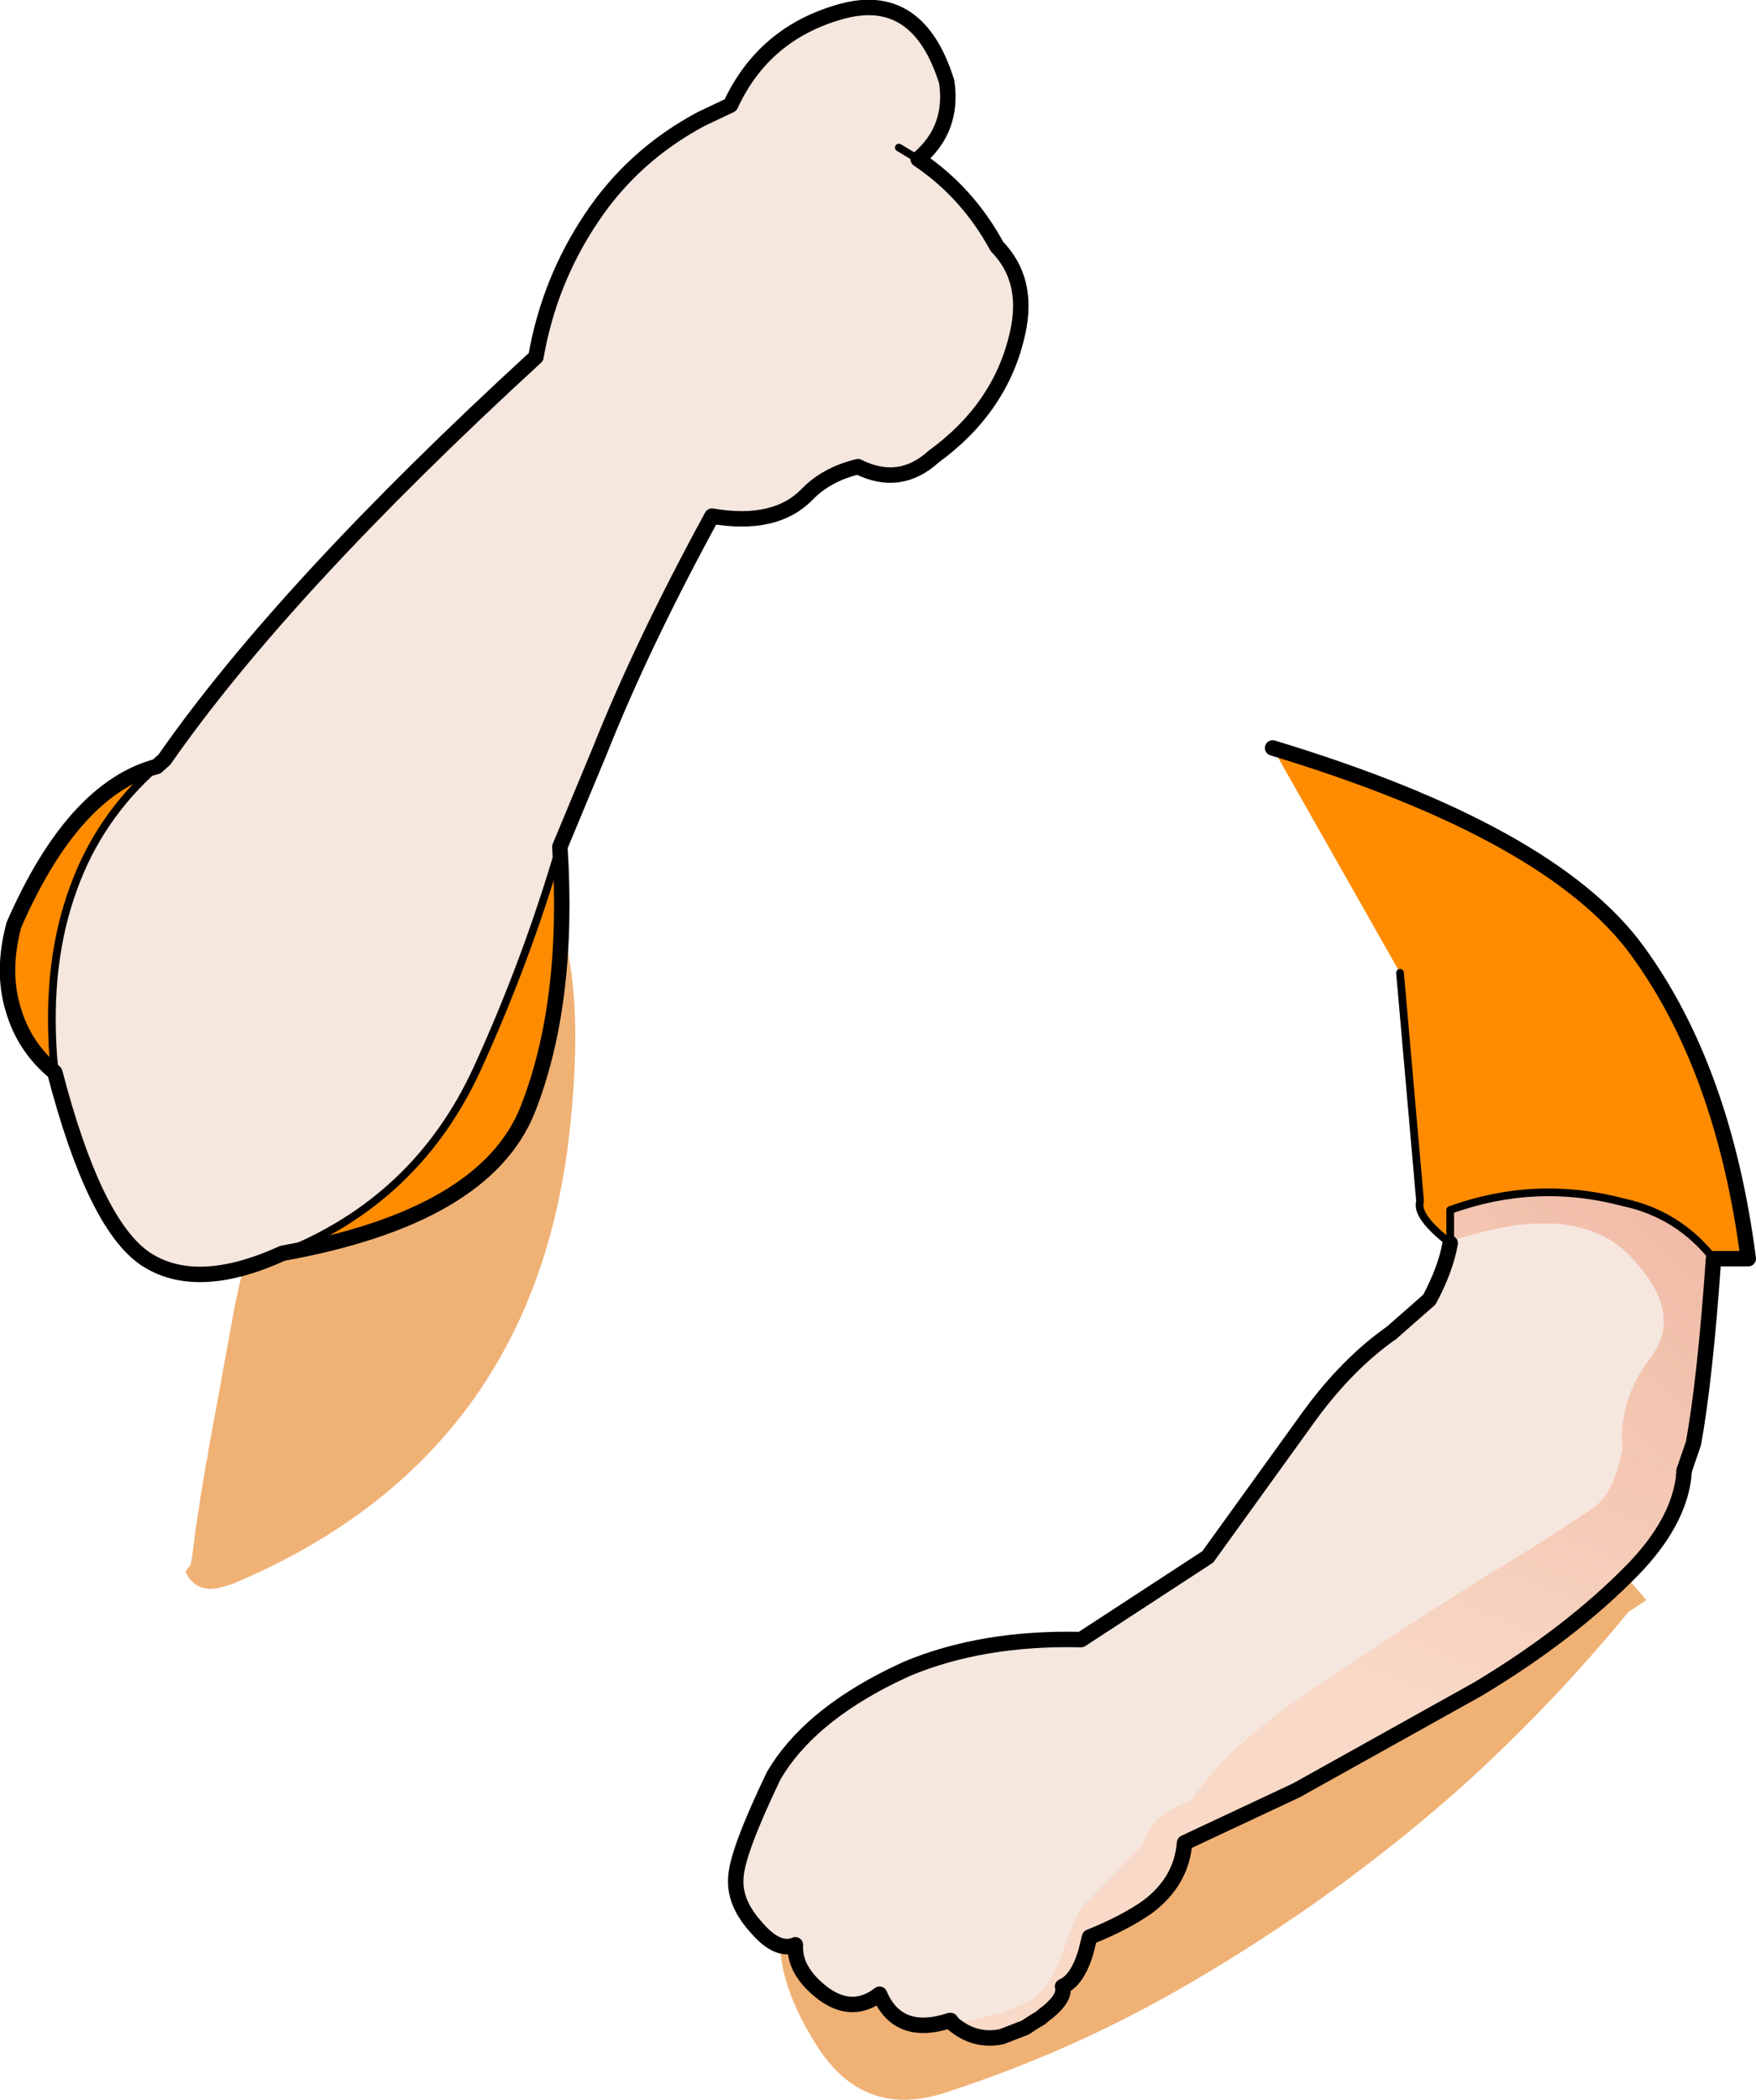 <?xml version="1.0" encoding="UTF-8" standalone="no"?>
<svg xmlns:xlink="http://www.w3.org/1999/xlink" height="135.9px" width="113.7px" xmlns="http://www.w3.org/2000/svg">
  <g transform="matrix(1.0, 0.0, 0.0, 1.0, 58.75, 130.1)">
    <path d="M18.35 -1.8 Q10.75 2.65 2.35 5.35 -2.85 7.0 -5.85 2.3 -12.6 -8.3 -0.3 -13.05 2.2 -14.0 45.3 -32.75 L45.6 -31.2 46.0 -28.7 47.6 -26.85 47.85 -26.55 46.7 -25.8 Q41.65 -19.65 35.75 -14.35 27.85 -7.35 18.35 -1.8 M-31.85 -75.8 L-31.25 -76.4 -30.8 -76.55 Q-19.45 -76.8 -21.95 -56.2 -24.5 -35.65 -43.7 -27.6 L-44.2 -27.45 Q-46.0 -26.85 -46.75 -28.4 L-46.4 -28.85 -46.3 -29.45 -46.1 -31.0 -45.85 -32.65 -45.8 -33.0 -45.75 -33.35 -45.7 -33.6 -45.65 -33.9 -45.55 -34.55 -45.5 -34.85 -45.45 -35.15 -45.4 -35.45 -45.3 -35.85 -45.3 -36.0 -43.5 -45.85 -41.75 -53.6 -40.55 -58.0 Q-39.15 -63.1 -37.5 -67.1 -36.3 -70.25 -34.1 -73.15 L-31.95 -75.7 -31.85 -75.8" fill="#f0b175" fill-rule="evenodd" stroke="none"/>
    <path d="M35.15 -49.75 L35.15 -51.8 Q40.7 -53.8 46.35 -52.3 49.9 -51.55 52.2 -48.65 51.65 -40.8 50.9 -36.7 L50.3 -34.95 49.05 -35.35 46.3 -36.3 Q46.0 -39.5 48.15 -42.3 50.3 -45.15 46.8 -48.8 43.25 -52.5 35.15 -49.75" fill="url(#gradient0)" fill-rule="evenodd" stroke="none"/>
    <path d="M-22.5 -75.3 Q-21.85 -65.2 -24.6 -58.25 -27.4 -51.35 -40.45 -49.0 -31.75 -52.45 -27.85 -60.95 -24.65 -67.95 -22.5 -75.3 M-55.2 -60.7 Q-57.2 -62.35 -57.9 -64.8 -58.65 -67.25 -57.85 -70.25 -54.0 -79.05 -48.6 -80.5 -52.35 -77.2 -54.0 -72.6 -55.75 -67.85 -55.3 -61.7 L-55.2 -60.7 M35.15 -49.75 L35.15 -49.65 Q32.9 -51.4 33.2 -52.35 L31.9 -67.15 23.65 -81.7 Q41.65 -76.25 47.25 -68.6 52.85 -60.95 54.45 -48.65 L52.2 -48.65 Q49.9 -51.55 46.35 -52.3 40.7 -53.8 35.15 -51.8 L35.15 -49.75" fill="#ff8c00" fill-rule="evenodd" stroke="none"/>
    <path d="M-48.6 -80.5 L-48.1 -80.95 Q-40.4 -92.0 -24.05 -107.0 -23.2 -111.9 -20.45 -116.0 -17.75 -120.05 -13.35 -122.4 L-11.45 -123.3 Q-9.3 -127.95 -4.3 -129.35 0.7 -130.75 2.55 -124.8 3.0 -121.75 0.7 -119.8 3.9 -117.65 5.8 -114.15 7.9 -112.0 7.15 -108.6 6.1 -103.75 1.7 -100.55 -0.5 -98.55 -3.2 -99.9 -5.25 -99.4 -6.5 -98.1 -8.55 -96.0 -12.65 -96.7 -17.15 -88.45 -19.9 -81.55 L-22.5 -75.3 Q-24.65 -67.95 -27.85 -60.95 -31.75 -52.45 -40.45 -49.0 -46.05 -46.45 -49.35 -48.65 -52.65 -50.9 -55.2 -60.7 L-55.3 -61.7 Q-55.75 -67.85 -54.0 -72.6 -52.35 -77.2 -48.6 -80.5 M35.15 -49.65 L35.15 -49.75 Q43.25 -52.5 46.8 -48.8 50.3 -45.15 48.15 -42.3 46.0 -39.5 46.3 -36.3 45.75 -33.75 44.8 -32.85 43.8 -31.95 37.9 -28.35 32.05 -24.7 26.35 -20.85 20.7 -17.05 18.4 -13.55 15.75 -12.65 15.3 -10.75 L11.6 -6.95 Q11.0 -6.4 10.3 -4.3 9.55 -2.2 8.9 -1.45 L8.1 -0.65 Q5.9 0.45 2.95 0.85 L2.8 0.65 2.75 0.65 Q-0.6 1.75 -1.8 -1.05 -3.55 0.3 -5.45 -1.1 -7.35 -2.55 -7.25 -4.25 -8.4 -3.75 -9.8 -5.4 -11.25 -7.0 -11.1 -8.65 -11.0 -10.3 -8.65 -15.2 -6.45 -18.95 -1.0 -21.65 L-0.05 -22.1 Q4.85 -24.15 11.25 -24.0 L19.45 -29.35 26.05 -38.5 Q28.5 -41.85 31.35 -43.85 L33.8 -46.0 Q34.85 -47.95 35.15 -49.65 M-0.55 -120.55 L0.7 -119.8 -0.55 -120.55" fill="#f5e6de" fill-rule="evenodd" stroke="none"/>
    <path d="M2.95 0.85 Q5.9 0.45 8.1 -0.65 L8.9 -1.45 Q9.55 -2.2 10.3 -4.3 11.0 -6.4 11.6 -6.95 L15.3 -10.75 Q15.75 -12.65 18.4 -13.55 20.7 -17.05 26.35 -20.85 32.05 -24.7 37.9 -28.35 43.8 -31.95 44.8 -32.85 45.75 -33.75 46.3 -36.3 L49.05 -35.35 50.3 -34.95 50.25 -34.4 Q49.85 -31.5 47.0 -28.55 42.95 -24.4 36.95 -20.8 L25.2 -14.25 17.95 -10.85 Q17.75 -8.35 15.55 -6.7 14.05 -5.65 11.8 -4.75 L11.55 -3.75 Q11.0 -1.95 10.05 -1.55 10.25 -0.85 9.1 0.1 L8.9 0.25 8.6 0.5 Q8.15 0.75 7.65 1.1 L6.1 1.7 Q4.35 2.05 2.95 0.85" fill="url(#gradient1)" fill-rule="evenodd" stroke="none"/>
    <path d="M-48.6 -80.5 Q-52.35 -77.2 -54.0 -72.6 -55.75 -67.85 -55.3 -61.7 L-55.2 -60.7 M35.15 -49.75 L35.15 -51.8 Q40.7 -53.8 46.35 -52.3 49.9 -51.55 52.2 -48.65 M31.9 -67.15 L33.2 -52.35 Q32.9 -51.4 35.15 -49.65 M-22.5 -75.3 Q-24.65 -67.95 -27.85 -60.95 -31.75 -52.45 -40.45 -49.0 M0.7 -119.8 L-0.55 -120.55" fill="none" stroke="#000000" stroke-linecap="round" stroke-linejoin="round" stroke-width="0.5"/>
    <path d="M-48.6 -80.5 L-48.1 -80.95 Q-40.4 -92.0 -24.05 -107.0 -23.2 -111.9 -20.45 -116.0 -17.75 -120.05 -13.35 -122.4 L-11.45 -123.3 Q-9.3 -127.95 -4.3 -129.35 0.7 -130.75 2.55 -124.8 3.0 -121.75 0.7 -119.8 3.9 -117.65 5.8 -114.15 7.9 -112.0 7.15 -108.6 6.1 -103.75 1.7 -100.55 -0.5 -98.55 -3.2 -99.9 -5.25 -99.4 -6.5 -98.1 -8.55 -96.0 -12.65 -96.7 -17.15 -88.45 -19.9 -81.55 L-22.5 -75.3 Q-21.85 -65.2 -24.6 -58.25 -27.4 -51.35 -40.45 -49.0 -46.05 -46.45 -49.35 -48.65 -52.65 -50.9 -55.2 -60.7 -57.2 -62.35 -57.9 -64.8 -58.65 -67.25 -57.85 -70.25 -54.0 -79.05 -48.6 -80.5 M52.2 -48.65 L54.45 -48.65 Q52.85 -60.95 47.25 -68.6 41.65 -76.25 23.65 -81.7 M31.35 -43.85 L33.8 -46.0 Q34.85 -47.95 35.15 -49.65 M52.2 -48.65 Q51.65 -40.8 50.9 -36.7 L50.3 -34.95" fill="none" stroke="#000000" stroke-linecap="round" stroke-linejoin="round" stroke-width="1.0"/>
    <path d="M2.95 0.85 L2.8 0.65 2.75 0.65 Q-0.6 1.75 -1.8 -1.05 -3.55 0.3 -5.45 -1.1 -7.35 -2.55 -7.25 -4.25 -8.4 -3.75 -9.8 -5.4 -11.25 -7.0 -11.1 -8.65 -11.0 -10.3 -8.65 -15.2 -6.45 -18.95 -1.0 -21.65 L-0.05 -22.1 Q4.85 -24.15 11.25 -24.0 L19.45 -29.35 26.05 -38.5 Q28.5 -41.85 31.35 -43.85 M2.95 0.85 Q4.35 2.05 6.1 1.7 L7.65 1.1 Q8.15 0.75 8.6 0.5 L8.9 0.25 9.1 0.1 Q10.25 -0.85 10.05 -1.55 11.0 -1.95 11.55 -3.75 L11.8 -4.75 Q14.05 -5.65 15.55 -6.7 17.75 -8.35 17.95 -10.85 L25.2 -14.25 36.95 -20.8 Q42.95 -24.4 47.0 -28.55 49.85 -31.5 50.25 -34.4 L50.3 -34.95" fill="none" stroke="#000000" stroke-linecap="round" stroke-linejoin="round" stroke-width="1.0"/>
  </g>
  <defs>
    <linearGradient gradientTransform="matrix(0.018, -0.018, 0.013, 0.013, 39.5, -45.05)" gradientUnits="userSpaceOnUse" id="gradient0" spreadMethod="pad" x1="-819.2" x2="819.2">
      <stop offset="0.0" stop-color="#f9dac8"/>
      <stop offset="1.0" stop-color="#eeb39d"/>
    </linearGradient>
    <linearGradient gradientTransform="matrix(0.01, -0.024, 0.017, 0.007, 36.5, -40.15)" gradientUnits="userSpaceOnUse" id="gradient1" spreadMethod="pad" x1="-819.2" x2="819.2">
      <stop offset="0.0" stop-color="#f9dac8"/>
      <stop offset="1.0" stop-color="#eeb39d"/>
    </linearGradient>
  </defs>
</svg>
